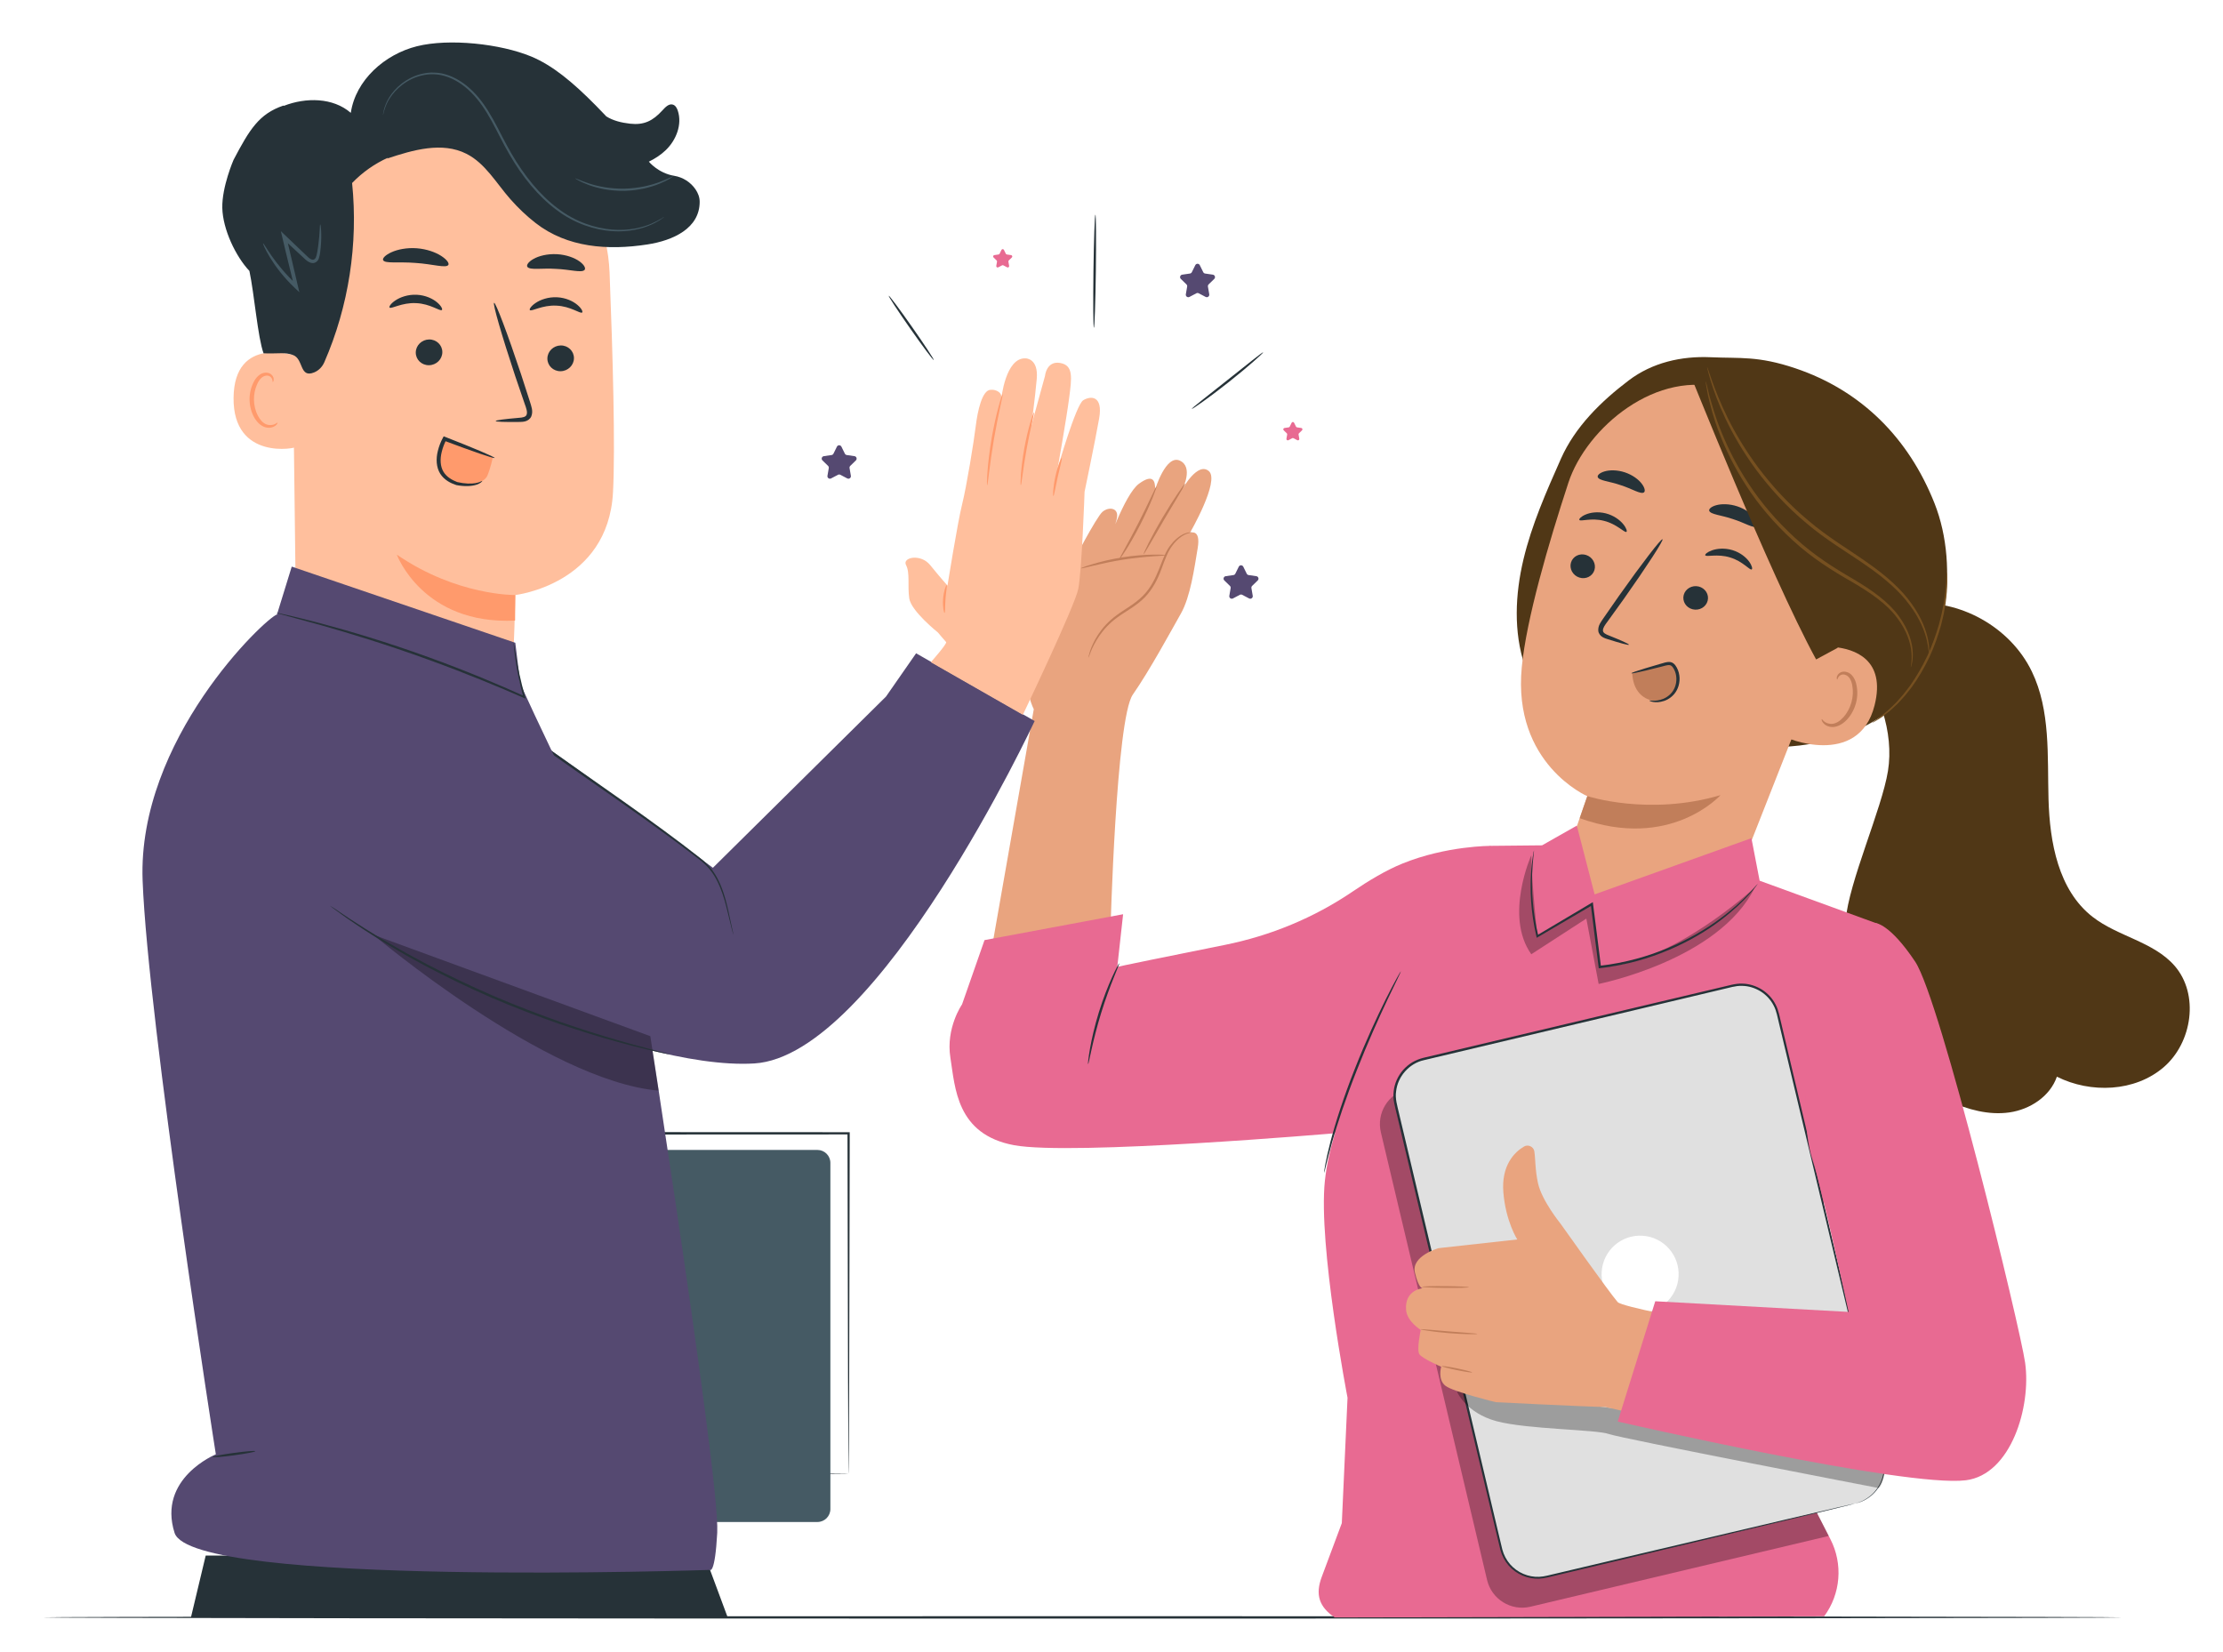 <?xml version="1.0" encoding="UTF-8" standalone="no"?>
<!-- Generator: Adobe Illustrator 27.5.0, SVG Export Plug-In . SVG Version: 6.00 Build 0)  -->

<svg
   version="1.1"
   x="0px"
   y="0px"
   viewBox="0 0 481.322 357.685"
   xml:space="preserve"
   id="svg642"
   sodipodi:docname="buchhaltung-steuerservice-vielwerth-junginger.svg"
   width="481.322"
   height="357.685"
   inkscape:version="1.3 (0e150ed6c4, 2023-07-21)"
   xmlns:inkscape="http://www.inkscape.org/namespaces/inkscape"
   xmlns:sodipodi="http://sodipodi.sourceforge.net/DTD/sodipodi-0.dtd"
   xmlns="http://www.w3.org/2000/svg"
   xmlns:svg="http://www.w3.org/2000/svg"><defs
   id="defs642">&#10;	&#10;	&#10;	&#10;	&#10;&#10;	&#10;&#10;		&#10;		&#10;		&#10;		&#10;	&#10;			&#10;			&#10;			&#10;			&#10;			&#10;			&#10;			&#10;			&#10;			&#10;			&#10;			&#10;		&#10;			&#10;			&#10;		&#10;				&#10;			&#10;					&#10;					&#10;					&#10;					&#10;					&#10;					&#10;					&#10;					&#10;					&#10;					&#10;					&#10;					&#10;					&#10;					&#10;					&#10;					&#10;				&#10;			&#10;			&#10;			&#10;			&#10;			&#10;		&#10;				&#10;			&#10;					&#10;					&#10;					&#10;					&#10;				&#10;						&#10;						&#10;					&#10;	&#10;&#10;		&#10;		&#10;		&#10;		&#10;	&#10;			&#10;			&#10;			&#10;		&#10;			&#10;			&#10;			&#10;			&#10;			&#10;			&#10;		&#10;	&#10;	&#10;	&#10;	&#10;	&#10;&#10;	&#10;&#10;		&#10;		&#10;		&#10;		&#10;		&#10;		&#10;		&#10;		&#10;		&#10;		&#10;		&#10;	<filter
   style="color-interpolation-filters:sRGB"
   inkscape:label="Drop Shadow"
   id="filter658"
   x="-0.027"
   y="-0.021"
   width="1.062"
   height="1.047"><feFlood
     result="flood"
     in="SourceGraphic"
     flood-opacity="0.498"
     flood-color="rgb(0,0,0)"
     id="feFlood657" /><feGaussianBlur
     result="blur"
     in="SourceGraphic"
     stdDeviation="3"
     id="feGaussianBlur657" /><feOffset
     result="offset"
     in="blur"
     dx="2"
     dy="2"
     id="feOffset657" /><feComposite
     result="comp1"
     operator="in"
     in="flood"
     in2="offset"
     id="feComposite657" /><feComposite
     result="comp2"
     operator="over"
     in="SourceGraphic"
     in2="comp1"
     id="feComposite658" /></filter><filter
   style="color-interpolation-filters:sRGB"
   inkscape:label="Drop Shadow"
   id="filter660"
   x="-0.013"
   y="-0.023"
   width="1.03"
   height="1.053"><feFlood
     result="flood"
     in="SourceGraphic"
     flood-opacity="0.498"
     flood-color="rgb(0,0,0)"
     id="feFlood658" /><feGaussianBlur
     result="blur"
     in="SourceGraphic"
     stdDeviation="3"
     id="feGaussianBlur658" /><feOffset
     result="offset"
     in="blur"
     dx="2"
     dy="2"
     id="feOffset658" /><feComposite
     result="comp1"
     operator="in"
     in="flood"
     in2="offset"
     id="feComposite659" /><feComposite
     result="comp2"
     operator="over"
     in="SourceGraphic"
     in2="comp1"
     id="feComposite660" /></filter><filter
   style="color-interpolation-filters:sRGB"
   inkscape:label="Drop Shadow"
   id="filter662"
   x="-0.035"
   y="-0.035"
   width="1.079"
   height="1.079"><feFlood
     result="flood"
     in="SourceGraphic"
     flood-opacity="0.498"
     flood-color="rgb(0,0,0)"
     id="feFlood660" /><feGaussianBlur
     result="blur"
     in="SourceGraphic"
     stdDeviation="3"
     id="feGaussianBlur660" /><feOffset
     result="offset"
     in="blur"
     dx="2"
     dy="2"
     id="feOffset660" /><feComposite
     result="comp1"
     operator="in"
     in="flood"
     in2="offset"
     id="feComposite661" /><feComposite
     result="comp2"
     operator="over"
     in="SourceGraphic"
     in2="comp1"
     id="feComposite662" /></filter><filter
   style="color-interpolation-filters:sRGB"
   inkscape:label="Drop Shadow"
   id="filter664"
   x="-0.015"
   y="-0.021"
   width="1.035"
   height="1.048"><feFlood
     result="flood"
     in="SourceGraphic"
     flood-opacity="0.498"
     flood-color="rgb(0,0,0)"
     id="feFlood662" /><feGaussianBlur
     result="blur"
     in="SourceGraphic"
     stdDeviation="3"
     id="feGaussianBlur662" /><feOffset
     result="offset"
     in="blur"
     dx="2"
     dy="2"
     id="feOffset662" /><feComposite
     result="comp1"
     operator="in"
     in="flood"
     in2="offset"
     id="feComposite663" /><feComposite
     result="comp2"
     operator="over"
     in="SourceGraphic"
     in2="comp1"
     id="feComposite664" /></filter></defs><sodipodi:namedview
   id="namedview642"
   pagecolor="#ffffff"
   bordercolor="#000000"
   borderopacity="0.25"
   inkscape:showpageshadow="2"
   inkscape:pageopacity="0.0"
   inkscape:pagecheckerboard="0"
   inkscape:deskcolor="#d1d1d1"
   inkscape:zoom="2.8284272"
   inkscape:cx="126.39533"
   inkscape:cy="313.07152"
   inkscape:window-width="1920"
   inkscape:window-height="991"
   inkscape:window-x="-9"
   inkscape:window-y="-9"
   inkscape:window-maximized="1"
   inkscape:current-layer="svg642" />&#10;&#10;<g
   id="Background_Simple"
   style="display:none"
   transform="translate(-78.604,-149.16)">&#10;	<path
   style="display:inline;fill:#f5f5f5"
   d="m 71.688,140.075 1.604,-3.703 c 13.519,-31.217 42.739,-52.934 76.357,-55.412 4.321,-0.319 8.667,-0.326 12.999,-0.004 31.194,2.317 60.713,21.603 75.68,49.446 8.802,16.375 13.332,36 27.415,48.021 18.327,15.645 45.354,12.497 68.946,8.498 23.592,-3.999 50.647,-7.08 68.906,8.646 11.436,9.849 16.773,25.358 18.041,40.481 3.357,40.038 -19.449,79.388 -52.241,101.9 -32.792,22.512 -74.045,29.8 -113.664,27.334 C 200.23,361.827 144.76,338.998 107.538,297.071 70.316,255.143 53.848,193.31 71.688,140.075 Z"
   id="path340" />&#10;</g>&#10;&#10;&#10;&#10;&#10;&#10;<g
   id="g642"
   transform="translate(7.2,7.2)"
   style="filter:url(#filter664)"><g
     id="Table"
     transform="translate(-16.757,-127.337)">&#10;	<g
   id="g341">&#10;		<path
   style="fill:#263238"
   d="m 16.757,468.362 c 0,-0.144 100.811,-0.26 225.14,-0.26 124.372,0 225.161,0.117 225.161,0.26 0,0.144 -100.79,0.26 -225.161,0.26 -124.329,0 -225.14,-0.117 -225.14,-0.26 z"
   id="path341" />&#10;	</g>&#10;</g><g
     id="Lines"
     transform="translate(-16.757,-127.337)">&#10;	<g
   id="g342">&#10;		<path
   style="fill:#263238"
   d="m 244.407,189.137 c -0.144,-0.002 -0.188,-5.498 -0.098,-12.274 0.09,-6.779 0.279,-12.271 0.423,-12.269 0.144,0.002 0.188,5.497 0.098,12.276 -0.09,6.775 -0.279,12.269 -0.423,12.267 z"
   id="path342" />&#10;	</g>&#10;	<g
   id="g343">&#10;		<path
   style="fill:#263238"
   d="m 209.738,196.106 c -0.118,0.083 -2.399,-2.971 -5.094,-6.82 -2.696,-3.85 -4.785,-7.037 -4.668,-7.119 0.118,-0.083 2.398,2.971 5.094,6.821 2.696,3.848 4.786,7.036 4.668,7.118 z"
   id="path343" />&#10;	</g>&#10;	<g
   id="g344">&#10;		<path
   style="fill:#263238"
   d="m 281.067,194.416 c 0.046,0.054 -0.753,0.822 -2.098,2.002 -1.344,1.181 -3.238,2.769 -5.377,4.465 -2.14,1.696 -4.119,3.177 -5.575,4.216 -1.456,1.04 -2.386,1.642 -2.428,1.585 -0.044,-0.059 0.808,-0.766 2.206,-1.879 1.533,-1.213 3.404,-2.693 5.474,-4.331 2.066,-1.641 3.934,-3.124 5.465,-4.34 1.403,-1.105 2.286,-1.774 2.333,-1.718 z"
   id="path344" />&#10;	</g>&#10;</g><path
     style="fill:#e86a92;fill-opacity:1"
     d="m 208.17,44.91 0.411,0.833 c 0.043,0.088 0.127,0.148 0.224,0.162 l 0.92,0.134 c 0.243,0.035 0.341,0.335 0.165,0.507 l -0.665,0.649 c -0.07,0.068 -0.102,0.167 -0.085,0.263 l 0.157,0.916 c 0.042,0.243 -0.213,0.428 -0.431,0.313 l -0.823,-0.432 c -0.087,-0.046 -0.19,-0.046 -0.276,0 l -0.823,0.432 c -0.218,0.115 -0.472,-0.07 -0.431,-0.313 l 0.157,-0.916 c 0.016,-0.096 -0.015,-0.195 -0.085,-0.263 l -0.665,-0.649 c -0.176,-0.172 -0.079,-0.471 0.164,-0.507 l 0.92,-0.134 c 0.097,-0.014 0.18,-0.075 0.224,-0.162 l 0.411,-0.833 c 0.108,-0.221 0.423,-0.221 0.531,0 z"
     id="path345" /><path
     style="fill:#e86a92;fill-opacity:1"
     d="m 270.996,82.344 0.411,0.833 c 0.043,0.088 0.127,0.148 0.223,0.162 l 0.92,0.134 c 0.244,0.035 0.341,0.335 0.165,0.507 l -0.665,0.649 c -0.07,0.068 -0.102,0.167 -0.085,0.263 l 0.157,0.916 c 0.042,0.243 -0.213,0.427 -0.431,0.313 l -0.823,-0.433 c -0.087,-0.045 -0.19,-0.045 -0.276,0 l -0.823,0.433 c -0.218,0.114 -0.473,-0.07 -0.431,-0.313 l 0.157,-0.916 c 0.017,-0.096 -0.015,-0.195 -0.085,-0.263 l -0.665,-0.649 c -0.176,-0.172 -0.079,-0.471 0.165,-0.507 l 0.92,-0.134 c 0.097,-0.014 0.18,-0.075 0.224,-0.162 l 0.411,-0.833 c 0.108,-0.221 0.422,-0.221 0.531,0 z"
     id="path346" /><path
     style="fill:#554971;fill-opacity:1"
     d="m 250.576,48.217 0.749,1.518 c 0.079,0.16 0.231,0.27 0.407,0.296 l 1.675,0.243 c 0.444,0.064 0.621,0.609 0.3,0.922 l -1.212,1.181 c -0.128,0.124 -0.186,0.303 -0.155,0.479 l 0.286,1.668 c 0.076,0.442 -0.388,0.779 -0.785,0.57 l -1.498,-0.788 c -0.158,-0.083 -0.346,-0.083 -0.503,0 l -1.498,0.788 c -0.397,0.209 -0.86,-0.128 -0.785,-0.57 l 0.286,-1.668 c 0.03,-0.175 -0.028,-0.354 -0.155,-0.479 l -1.212,-1.181 c -0.321,-0.313 -0.144,-0.858 0.3,-0.922 l 1.675,-0.243 c 0.176,-0.026 0.328,-0.136 0.407,-0.296 l 0.749,-1.518 c 0.197,-0.402 0.77,-0.402 0.969,0 z"
     id="path347" /><path
     style="fill:#554971;fill-opacity:1"
     d="m 172.982,87.518 0.749,1.518 c 0.079,0.16 0.231,0.27 0.407,0.296 l 1.675,0.243 c 0.443,0.064 0.621,0.609 0.3,0.922 l -1.212,1.181 c -0.128,0.124 -0.186,0.303 -0.156,0.479 l 0.286,1.668 c 0.076,0.442 -0.388,0.779 -0.785,0.57 l -1.498,-0.788 c -0.157,-0.083 -0.346,-0.083 -0.503,0 l -1.498,0.788 c -0.397,0.209 -0.86,-0.128 -0.785,-0.57 l 0.286,-1.668 c 0.03,-0.175 -0.028,-0.354 -0.156,-0.479 l -1.212,-1.181 c -0.321,-0.313 -0.144,-0.858 0.3,-0.922 l 1.675,-0.243 c 0.176,-0.026 0.328,-0.136 0.407,-0.296 l 0.749,-1.518 c 0.199,-0.402 0.772,-0.402 0.971,0 z"
     id="path348" /><path
     style="fill:#554971;fill-opacity:1"
     d="m 259.993,113.508 0.749,1.518 c 0.079,0.16 0.231,0.27 0.407,0.296 l 1.675,0.243 c 0.443,0.064 0.621,0.61 0.3,0.922 l -1.212,1.181 c -0.128,0.124 -0.186,0.303 -0.156,0.479 l 0.286,1.668 c 0.076,0.442 -0.388,0.779 -0.785,0.57 l -1.498,-0.788 c -0.158,-0.083 -0.346,-0.083 -0.503,0 l -1.498,0.788 c -0.397,0.209 -0.86,-0.128 -0.785,-0.57 l 0.286,-1.668 c 0.03,-0.175 -0.028,-0.354 -0.156,-0.479 l -1.212,-1.181 c -0.321,-0.313 -0.144,-0.858 0.3,-0.922 l 1.675,-0.243 c 0.176,-0.026 0.328,-0.136 0.407,-0.296 l 0.749,-1.518 c 0.199,-0.402 0.772,-0.402 0.971,0 z"
     id="path349" /><path
     style="fill:#503716;fill-opacity:1"
     d="m 461.626,199.913 c -4.57,-5.23 -12.311,-6.327 -17.779,-10.609 -7.375,-5.775 -9.245,-16.096 -9.505,-25.46 -0.26,-9.364 0.462,-19.19 -3.607,-27.628 -4.652,-9.649 -15.688,-15.804 -26.342,-14.692 l -12.326,12.005 c 5.61,6.247 8.846,15.91 7.517,24.201 -1.329,8.291 -8.503,24.082 -9.179,32.451 -1.472,18.22 5.69,31.468 22.336,39.021 4.111,1.865 8.658,3.115 13.127,2.478 4.469,-0.637 8.813,-3.47 10.286,-7.737 7.331,3.667 16.894,3.296 23.113,-2.044 6.219,-5.34 7.752,-15.813 2.359,-21.986 z"
     id="path380" /><path
     style="fill:#e9a47f;fill-opacity:1"
     d="m 222.873,112.993 c 0,0 5.329,-10.3 6.662,-11.39 1.332,-1.09 3.27,-0.848 3.149,0.969 -0.121,1.817 -2.423,7.025 -2.423,7.025 0,0 3.997,-11.749 7.146,-14.05 3.149,-2.301 3.513,-0.484 3.513,1.211 0,0 2.301,-7.598 5.329,-6.222 3.028,1.377 0.606,6.101 0.606,6.101 0,0 3.27,-5.933 5.693,-3.814 2.422,2.118 -4.118,13.383 -4.118,13.383 0,0 2.422,-1.09 1.696,3.27 -0.727,4.36 -1.575,10.538 -3.634,14.171 -2.059,3.633 -6.783,12.354 -10.417,17.563 -3.634,5.208 -4.845,51.356 -4.845,51.356 0,0 -15.746,9.326 -23.377,8.115 l -3.028,-0.484 9.811,-55.837 c 0,0 -2.123,-3.876 -1.667,-10.659 0.456,-6.783 9.904,-20.708 9.904,-20.708 z"
     id="path381" /><g
     id="g382"
     style="fill:#c17e5a;fill-opacity:1"
     transform="translate(-16.757,-127.337)">&#10;				<path
   style="fill:#c17e5a;fill-opacity:1"
   d="m 259.962,238.358 c 0,0.078 -1.046,0.127 -2.727,0.243 -1.682,0.116 -3.999,0.326 -6.535,0.727 -2.536,0.404 -4.808,0.916 -6.449,1.307 -1.64,0.392 -2.656,0.645 -2.678,0.572 -0.02,-0.064 0.959,-0.443 2.583,-0.928 1.624,-0.484 3.902,-1.057 6.462,-1.465 2.56,-0.405 4.906,-0.558 6.601,-0.581 1.697,-0.023 2.744,0.059 2.743,0.125 z"
   id="path382" />&#10;			</g><g
     id="g383"
     style="fill:#c17e5a;fill-opacity:1"
     transform="translate(-16.757,-127.337)">&#10;				<path
   style="fill:#c17e5a;fill-opacity:1"
   d="m 257.962,223.473 c 0.064,0.026 -0.243,0.974 -0.845,2.465 -0.601,1.492 -1.509,3.521 -2.623,5.708 -1.116,2.187 -2.226,4.114 -3.08,5.476 -0.853,1.363 -1.44,2.168 -1.498,2.132 -0.064,-0.04 0.412,-0.912 1.18,-2.318 0.77,-1.405 1.823,-3.35 2.934,-5.527 1.109,-2.176 2.065,-4.171 2.75,-5.619 0.686,-1.448 1.113,-2.345 1.182,-2.317 z"
   id="path383" />&#10;			</g><g
     id="g384"
     style="fill:#c17e5a;fill-opacity:1"
     transform="translate(-16.757,-127.337)">&#10;				<path
   style="fill:#c17e5a;fill-opacity:1"
   d="m 264.178,222.829 c 0.061,0.04 -0.435,0.904 -1.258,2.284 -0.916,1.537 -2.007,3.367 -3.213,5.39 -1.183,2.037 -2.254,3.879 -3.152,5.426 -0.806,1.39 -1.32,2.243 -1.385,2.209 -0.062,-0.032 0.337,-0.946 1.062,-2.384 0.724,-1.438 1.781,-3.396 3.027,-5.515 1.247,-2.117 2.446,-3.992 3.351,-5.323 0.904,-1.333 1.51,-2.126 1.568,-2.087 z"
   id="path384" />&#10;			</g><g
     id="g385"
     style="fill:#c17e5a;fill-opacity:1"
     transform="translate(-16.757,-127.337)">&#10;				<path
   style="fill:#c17e5a;fill-opacity:1"
   d="m 243.218,260.559 c -0.017,-0.005 0.001,-0.132 0.053,-0.371 0.048,-0.24 0.145,-0.588 0.288,-1.031 0.292,-0.881 0.806,-2.142 1.719,-3.544 0.908,-1.397 2.23,-2.938 4.024,-4.243 1.764,-1.321 3.937,-2.421 5.68,-4.18 3.588,-3.571 3.905,-8.586 6.165,-11.197 1.048,-1.321 2.232,-2.1 3.129,-2.396 0.446,-0.161 0.817,-0.19 1.062,-0.208 0.248,0.005 0.376,0.017 0.376,0.035 0.005,0.055 -0.525,0.012 -1.365,0.363 -0.835,0.339 -1.936,1.13 -2.91,2.432 -1.006,1.285 -1.679,3.127 -2.424,5.183 -0.751,2.055 -1.85,4.304 -3.66,6.153 -1.832,1.84 -4.031,2.927 -5.769,4.202 -1.761,1.25 -3.072,2.719 -4.001,4.061 -1.853,2.715 -2.257,4.787 -2.367,4.741 z"
   id="path385" />&#10;			</g><g
     id="g389"
     style="fill:#503716;fill-opacity:1"
     transform="translate(-16.757,-127.337)">&#10;						<g
   id="g388"
   style="fill:#503716;fill-opacity:1">&#10;							<g
   id="g387"
   style="fill:#503716;fill-opacity:1">&#10;								<path
   style="fill:#503716;fill-opacity:1"
   d="m 426.414,227.113 c -5.575,-14.069 -15.791,-24.399 -30.132,-29.23 -8.091,-2.725 -11.995,-2.107 -18.356,-2.393 -6.361,-0.286 -12.647,1.173 -17.721,5.02 -6.027,4.569 -11.615,10.055 -14.682,16.968 -3.15,7.102 -6.317,14.252 -8.113,21.81 -1.796,7.558 -2.16,15.631 0.278,23.007 l 17.742,9.246 c 10.26,3.658 20.668,7.348 31.526,8.201 10.859,0.853 22.41,-1.456 30.643,-8.588 11.438,-9.909 14.39,-29.972 8.815,-44.041 z"
   id="path386" />&#10;							</g>&#10;						</g>&#10;					</g><g
     id="g392"
     style="fill:#e9a47f;fill-opacity:1"
     transform="translate(-16.757,-127.337)">&#10;						<g
   id="g391"
   style="fill:#e9a47f;fill-opacity:1">&#10;							<g
   id="g390"
   style="fill:#e9a47f;fill-opacity:1">&#10;								<path
   style="fill:#e9a47f;fill-opacity:1"
   d="m 409.741,221.666 -21.868,-17.929 -6.783,-1.323 c -14.734,-4.636 -30.056,8.362 -33.949,20.251 -4.326,13.209 -9.086,29.507 -10.092,39.938 -2.021,20.976 14.21,27.946 14.21,27.946 0,0 -1.142,3.096 -3.368,9.647 l -2.448,1.864 c 1.335,11.502 18.233,16.641 36.28,9.711 l 0.756,-0.631 31.739,-80.643 c 1.027,-3.66 -0.919,-7.496 -4.477,-8.831 z"
   id="path389" />&#10;							</g>&#10;						</g>&#10;					</g><g
     id="g395"
     transform="translate(-16.757,-127.337)">&#10;						<g
   id="g394">&#10;							<g
   id="g393">&#10;								<path
   style="fill:#263238"
   d="m 347.705,239.948 c -0.402,1.353 0.412,2.807 1.816,3.253 1.401,0.445 2.865,-0.287 3.267,-1.639 0.402,-1.352 -0.412,-2.808 -1.813,-3.253 -1.404,-0.447 -2.869,0.287 -3.27,1.639 z"
   id="path392" />&#10;							</g>&#10;						</g>&#10;					</g><g
     id="g398"
     transform="translate(-16.757,-127.337)">&#10;						<g
   id="g397">&#10;							<g
   id="g396">&#10;								<path
   style="fill:#263238"
   d="m 349.518,230.715 c 0.233,0.42 2.566,-0.521 5.345,0.206 2.786,0.687 4.456,2.647 4.846,2.384 0.187,-0.112 0.018,-0.805 -0.702,-1.682 -0.708,-0.871 -2.037,-1.883 -3.771,-2.325 -1.734,-0.439 -3.357,-0.179 -4.363,0.257 -1.026,0.434 -1.473,0.969 -1.355,1.16 z"
   id="path395" />&#10;							</g>&#10;						</g>&#10;					</g><g
     id="g401"
     transform="translate(-16.757,-127.337)">&#10;						<g
   id="g400">&#10;							<g
   id="g399">&#10;								<path
   style="fill:#263238"
   d="m 360.252,257.741 c 0.054,-0.154 -1.597,-0.901 -4.305,-1.985 -0.691,-0.257 -1.326,-0.573 -1.321,-1.088 -0.034,-0.557 0.461,-1.244 1.019,-1.981 1.113,-1.545 2.279,-3.165 3.501,-4.863 4.909,-6.941 8.661,-12.724 8.38,-12.919 -0.282,-0.196 -4.491,5.272 -9.4,12.214 -1.193,1.717 -2.334,3.352 -3.421,4.917 -0.478,0.737 -1.177,1.533 -1.09,2.691 0.054,0.58 0.475,1.1 0.899,1.341 0.419,0.257 0.816,0.367 1.162,0.48 2.779,0.882 4.524,1.348 4.576,1.193 z"
   id="path398" />&#10;							</g>&#10;						</g>&#10;					</g><g
     id="g404"
     style="fill:#c17e5a;fill-opacity:1"
     transform="translate(-16.757,-127.337)">&#10;						<g
   id="g403"
   style="fill:#c17e5a;fill-opacity:1">&#10;							<g
   id="g402"
   style="fill:#c17e5a;fill-opacity:1">&#10;								<path
   style="fill:#c17e5a;fill-opacity:1"
   d="m 351.234,290.517 c 0,0 13.327,4.386 28.847,-0.205 0,0 -10.807,12.102 -30.483,4.991 z"
   id="path401" />&#10;							</g>&#10;						</g>&#10;					</g><g
     id="g407"
     transform="translate(-16.757,-127.337)">&#10;						<g
   id="g406">&#10;							<g
   id="g405">&#10;								<path
   style="fill:#263238"
   d="m 353.498,221.442 c 0.291,0.8 2.538,0.898 4.972,1.749 2.461,0.773 4.325,2.041 5.03,1.571 0.321,-0.236 0.221,-0.968 -0.464,-1.874 -0.673,-0.9 -1.979,-1.91 -3.661,-2.47 -1.683,-0.556 -3.327,-0.527 -4.398,-0.205 -1.087,0.318 -1.597,0.847 -1.479,1.229 z"
   id="path404" />&#10;							</g>&#10;						</g>&#10;					</g><g
     id="g410"
     transform="translate(-16.757,-127.337)">&#10;						<g
   id="g409">&#10;							<g
   id="g408">&#10;								<path
   style="fill:#263238"
   d="m 377.294,248.233 c -0.357,1.365 -1.806,2.188 -3.238,1.841 -1.429,-0.345 -2.302,-1.729 -1.946,-3.094 0.357,-1.365 1.807,-2.189 3.236,-1.844 1.432,0.347 2.305,1.733 1.948,3.097 z"
   id="path407" />&#10;							</g>&#10;						</g>&#10;					</g><g
     id="g413"
     transform="translate(-16.757,-127.337)">&#10;						<g
   id="g412">&#10;							<g
   id="g411">&#10;								<path
   style="fill:#263238"
   d="m 386.836,241.439 c -0.417,0.238 -1.925,-1.775 -4.678,-2.592 -2.739,-0.855 -5.182,-0.044 -5.38,-0.471 -0.102,-0.193 0.402,-0.698 1.472,-1.075 1.056,-0.378 2.719,-0.556 4.43,-0.036 1.711,0.523 2.964,1.586 3.599,2.479 0.652,0.903 0.758,1.591 0.557,1.695 z"
   id="path410" />&#10;							</g>&#10;						</g>&#10;					</g><g
     id="g416"
     transform="translate(-16.757,-127.337)">&#10;						<g
   id="g415">&#10;							<g
   id="g414">&#10;								<path
   style="fill:#263238"
   d="m 387.982,232.16 c -0.729,0.462 -2.658,-0.821 -5.201,-1.617 -2.518,-0.874 -4.84,-0.992 -5.142,-1.795 -0.123,-0.383 0.405,-0.907 1.527,-1.216 1.107,-0.31 2.808,-0.326 4.548,0.247 1.739,0.575 3.09,1.596 3.785,2.502 0.71,0.913 0.814,1.645 0.483,1.879 z"
   id="path413" />&#10;							</g>&#10;						</g>&#10;					</g><g
     id="g419"
     style="fill:#e9a47f;fill-opacity:1"
     transform="translate(-16.757,-127.337)">&#10;						<g
   id="g418"
   style="fill:#e9a47f;fill-opacity:1">&#10;							<g
   id="g417"
   style="fill:#e9a47f;fill-opacity:1">&#10;								<path
   style="fill:#e9a47f;fill-opacity:1"
   d="m 400.218,262.688 c 0.392,-1.499 3.043,-4.588 4.585,-4.435 4.116,0.409 11.166,2.575 8.629,12.64 -3.469,13.76 -19.692,7.002 -19.617,6.601 0.058,-0.313 5.048,-9.629 6.403,-14.806 z"
   id="path416" />&#10;							</g>&#10;						</g>&#10;					</g><g
     id="g422"
     style="fill:#c17e5a;fill-opacity:1"
     transform="translate(-16.757,-127.337)">&#10;						<g
   id="g421"
   style="fill:#c17e5a;fill-opacity:1">&#10;							<g
   id="g420"
   style="fill:#c17e5a;fill-opacity:1">&#10;								<path
   style="fill:#c17e5a;fill-opacity:1"
   d="m 402.002,273.862 c 0.071,-0.029 0.197,0.228 0.555,0.516 0.35,0.28 0.998,0.577 1.783,0.489 1.588,-0.167 3.394,-2.166 4.085,-4.63 0.351,-1.244 0.39,-2.502 0.195,-3.602 -0.167,-1.112 -0.641,-1.98 -1.34,-2.294 -0.685,-0.352 -1.314,-0.045 -1.58,0.299 -0.282,0.339 -0.263,0.636 -0.342,0.641 -0.047,0.026 -0.238,-0.304 0.016,-0.844 0.126,-0.26 0.369,-0.544 0.76,-0.726 0.397,-0.185 0.917,-0.2 1.414,-0.016 1.043,0.341 1.751,1.558 1.966,2.765 0.271,1.226 0.258,2.648 -0.136,4.045 -0.787,2.751 -2.86,4.987 -4.995,5.06 -1.031,0.008 -1.765,-0.487 -2.1,-0.917 -0.341,-0.447 -0.336,-0.773 -0.281,-0.786 z"
   id="path419" />&#10;							</g>&#10;						</g>&#10;					</g><g
     id="g425"
     style="fill:#503716;fill-opacity:1"
     transform="translate(-16.757,-127.337)">&#10;						<g
   id="g424"
   style="fill:#503716;fill-opacity:1">&#10;							<g
   id="g423"
   style="fill:#503716;fill-opacity:1">&#10;								<path
   style="fill:#503716;fill-opacity:1"
   d="m 405.341,258.467 -4.562,2.464 c -10.292,-18.89 -27.925,-63.594 -26.984,-60.965 0,0 11.473,-0.94 21.885,4.442 10.412,5.382 29.54,17.546 25.083,30.43 -4.456,12.883 -15.422,23.629 -15.422,23.629 z"
   id="path422" />&#10;							</g>&#10;						</g>&#10;					</g><g
     id="g428"
     style="fill:#765020;fill-opacity:1"
     transform="translate(-16.757,-127.337)">&#10;						<g
   id="g427"
   style="fill:#765020;fill-opacity:1">&#10;							<g
   id="g426"
   style="fill:#765020;fill-opacity:1">&#10;								<path
   style="fill:#765020;fill-opacity:1"
   d="m 425.249,259.939 c 0.024,0 0.037,-0.281 0.038,-0.82 -0.004,-0.538 -0.063,-1.335 -0.248,-2.346 -0.375,-2.013 -1.397,-4.9 -3.585,-7.904 -2.127,-3.047 -5.469,-6.044 -9.472,-8.837 -3.981,-2.835 -8.628,-5.532 -12.874,-9.169 -4.303,-3.57 -7.886,-7.548 -10.796,-11.396 -2.889,-3.872 -5.094,-7.636 -6.709,-10.903 -1.614,-3.27 -2.665,-6.032 -3.356,-7.95 -0.309,-0.907 -0.559,-1.643 -0.757,-2.223 -0.177,-0.508 -0.282,-0.772 -0.305,-0.766 -0.024,0.006 0.034,0.283 0.167,0.804 0.14,0.519 0.325,1.292 0.631,2.268 0.612,1.951 1.597,4.756 3.165,8.078 1.568,3.319 3.747,7.142 6.635,11.073 2.909,3.906 6.516,7.94 10.866,11.55 4.302,3.683 8.989,6.378 12.955,9.162 3.997,2.747 7.301,5.646 9.441,8.599 2.198,2.91 3.268,5.705 3.72,7.668 0.443,1.977 0.407,3.115 0.484,3.112 z"
   id="path425" />&#10;							</g>&#10;						</g>&#10;					</g><g
     id="g431"
     style="fill:#765020;fill-opacity:1"
     transform="translate(-16.757,-127.337)">&#10;						<g
   id="g430"
   style="fill:#765020;fill-opacity:1">&#10;							<g
   id="g429"
   style="fill:#765020;fill-opacity:1">&#10;								<path
   style="fill:#765020;fill-opacity:1"
   d="m 421.295,262.607 c 0,0 0.488,-1.061 0.416,-3.116 -0.046,-2.031 -0.852,-5.026 -3.047,-7.97 -2.148,-3.002 -5.756,-5.584 -9.855,-8.002 -4.127,-2.394 -8.546,-5.181 -12.579,-8.899 -4.032,-3.697 -7.43,-7.703 -10.023,-11.676 -2.619,-3.958 -4.522,-7.807 -5.875,-11.131 -1.385,-3.318 -2.123,-6.142 -2.681,-8.074 -0.22,-0.916 -0.399,-1.662 -0.542,-2.254 -0.132,-0.514 -0.213,-0.783 -0.237,-0.778 -0.025,0.004 0.008,0.282 0.094,0.806 0.108,0.603 0.244,1.361 0.41,2.292 0.476,1.962 1.143,4.826 2.478,8.197 1.303,3.376 3.178,7.289 5.794,11.31 2.589,4.036 6.013,8.104 10.093,11.846 4.073,3.757 8.597,6.585 12.726,8.936 4.105,2.379 7.652,4.862 9.787,7.736 2.188,2.827 3.044,5.703 3.175,7.677 0.158,1.996 -0.23,3.087 -0.134,3.1 z"
   id="path428" />&#10;							</g>&#10;						</g>&#10;					</g><g
     id="g434"
     style="fill:#c17e5a;fill-opacity:1"
     transform="translate(-16.757,-127.337)">&#10;							<g
   id="g433"
   style="fill:#c17e5a;fill-opacity:1">&#10;								<g
   id="g432"
   style="fill:#c17e5a;fill-opacity:1">&#10;									<path
   style="fill:#c17e5a;fill-opacity:1"
   d="m 368.239,261.816 c 0.431,-0.107 0.893,-0.212 1.307,-0.056 0.383,0.144 0.654,0.487 0.861,0.84 0.973,1.666 0.821,3.92 -0.367,5.441 -1.188,1.521 -3.338,2.213 -5.19,1.672 -1.853,-0.541 -3.748,-2.238 -3.889,-5.916 2.27,-0.563 5.008,-1.418 7.278,-1.981 z"
   id="path431" />&#10;								</g>&#10;							</g>&#10;						</g><g
     id="g437"
     transform="translate(-16.757,-127.337)">&#10;							<g
   id="g436">&#10;								<g
   id="g435">&#10;									<path
   style="fill:#263238"
   d="m 364.678,269.843 c 0.007,-0.137 1.257,0.331 3.022,-0.39 0.855,-0.355 1.792,-1.05 2.331,-2.136 0.547,-1.069 0.69,-2.511 0.191,-3.809 -0.259,-0.63 -0.633,-1.282 -1.128,-1.34 -0.517,-0.081 -1.236,0.197 -1.85,0.335 -1.189,0.296 -2.304,0.574 -3.337,0.831 -1.905,0.453 -3.095,0.686 -3.118,0.593 -0.023,-0.094 1.124,-0.497 2.999,-1.073 1.022,-0.302 2.125,-0.628 3.301,-0.976 0.635,-0.141 1.215,-0.468 2.12,-0.385 0.459,0.064 0.852,0.381 1.091,0.707 0.25,0.332 0.419,0.682 0.574,1.056 0.577,1.509 0.387,3.146 -0.272,4.358 -0.658,1.238 -1.765,1.974 -2.725,2.3 -1.999,0.66 -3.26,-0.036 -3.199,-0.071 z"
   id="path434" />&#10;								</g>&#10;							</g>&#10;						</g><g
     id="g441"
     style="fill:#765020;fill-opacity:1"
     transform="translate(-16.757,-127.337)">&#10;				<path
   style="fill:#765020;fill-opacity:1"
   d="m 429.067,241.927 c 0.036,-0.001 0.069,0.53 0.098,1.496 0.027,0.483 0.02,1.074 -0.023,1.759 -0.03,0.686 -0.06,1.468 -0.178,2.324 -0.05,0.432 -0.103,0.882 -0.157,1.348 -0.083,0.467 -0.168,0.95 -0.257,1.449 -0.152,1.007 -0.446,2.055 -0.706,3.169 -0.616,2.202 -1.431,4.589 -2.545,6.986 -1.134,2.388 -2.441,4.548 -3.771,6.413 -0.723,0.888 -1.344,1.786 -2.061,2.514 -0.343,0.374 -0.676,0.735 -0.997,1.085 -0.344,0.321 -0.675,0.63 -0.994,0.927 -0.618,0.608 -1.242,1.082 -1.79,1.498 -0.268,0.205 -0.521,0.399 -0.76,0.582 -0.243,0.153 -0.47,0.295 -0.682,0.429 -0.823,0.509 -1.284,0.773 -1.302,0.742 -0.068,-0.102 1.813,-1.146 4.282,-3.519 0.307,-0.301 0.626,-0.614 0.958,-0.939 0.31,-0.352 0.631,-0.715 0.962,-1.091 0.693,-0.729 1.293,-1.627 1.996,-2.509 1.291,-1.856 2.568,-3.994 3.689,-6.352 1.101,-2.368 1.919,-4.721 2.554,-6.892 0.269,-1.098 0.576,-2.131 0.745,-3.124 0.098,-0.492 0.192,-0.969 0.284,-1.429 0.065,-0.46 0.128,-0.904 0.188,-1.331 0.141,-0.846 0.196,-1.619 0.253,-2.297 0.071,-0.678 0.107,-1.264 0.111,-1.743 0.032,-0.961 0.068,-1.494 0.103,-1.495 z"
   id="path440" />&#10;			</g><path
     style="fill:#e86a92;fill-opacity:1"
     d="m 203.967,194.368 -4.865,13.916 c 0,0 -3.557,5.091 -2.523,11.551 1.034,6.46 1.276,16.615 13.786,18.941 12.51,2.326 69.469,-2.586 69.469,-2.586 0,0 33.997,-63.001 33.738,-62.226 0,0 -9.56,-0.047 -19.12,3.829 -3.515,1.425 -7.345,3.723 -10.782,6.06 -8.356,5.68 -17.793,9.571 -27.699,11.56 -11.187,2.246 -23.687,4.776 -23.256,4.776 l 1.261,-11.423 z"
     id="path442" /><path
     style="fill:#e86a92;fill-opacity:1"
     d="m 375.671,301.823 21.879,-110.925 -25.757,-9.393 -1.775,-9.211 -33.955,12.174 -3.85,-14.893 -7.529,4.274 -11.282,0.111 c 0,0 -32.843,45.411 -35.736,72.484 -1.489,13.93 4.9,47.024 4.9,47.024 l -1.238,27.148 -4.344,11.63 c -1.434,3.839 -0.586,6.496 2.805,8.796 l 105.975,-0.247 c 3.59,-4.861 4.113,-11.336 1.35,-16.71 z"
     id="path443" /><path
     style="opacity:0.3"
     d="m 322.357,175.985 c 0,0 -5.91,13.153 0,21.445 l 11.915,-7.72 2.662,14.154 c 0,0 26.106,-5.168 33.81,-20.884 v 0 c 0,0 -18.343,16.965 -33.555,17.209 v 0 l -1.713,-13.626 -11.802,6.972 c 0,0 -1.223,-11.403 -1.317,-17.55 z"
     id="path444" /><g
     style="opacity:0.3"
     id="g445"
     transform="translate(-16.757,-127.337)">&#10;				<path
   d="m 403.516,450.728 -64.584,15.321 c -4.194,0.995 -8.401,-1.598 -9.396,-5.793 l -22.993,-96.923 c -0.995,-4.194 1.598,-8.401 5.793,-9.396 l 67.565,-16.028 c 4.194,-0.995 8.401,1.599 9.396,5.793 l 8.087,95.098 c 1.399,2.639 6.132,11.928 6.132,11.928 z"
   id="path445" />&#10;			</g><g
     id="g449"
     transform="translate(-16.757,-127.337)">&#10;				<g
   id="g448">&#10;					<path
   style="fill:#e0e0e0"
   d="m 409.295,443.693 -66.92,15.875 c -4.372,1.037 -8.757,-1.666 -9.795,-6.039 L 309.74,357.25 c -1.037,-4.372 1.666,-8.758 6.039,-9.795 l 66.92,-15.875 c 4.372,-1.037 8.758,1.666 9.795,6.039 l 22.84,96.279 c 1.037,4.372 -1.667,8.757 -6.039,9.795 z"
   id="path446" />&#10;					<g
   id="g447">&#10;						<path
   style="fill:#263238"
   d="m 409.295,443.693 c 0,0 0.079,-0.032 0.238,-0.083 0.156,-0.058 0.402,-0.109 0.705,-0.237 0.612,-0.231 1.51,-0.662 2.481,-1.499 0.952,-0.839 1.959,-2.148 2.465,-3.952 0.241,-0.9 0.347,-1.914 0.229,-2.981 -0.129,-1.059 -0.467,-2.177 -0.735,-3.367 -2.28,-9.524 -5.573,-23.284 -9.642,-40.285 -2.028,-8.507 -4.249,-17.824 -6.634,-27.825 -1.191,-5.001 -2.422,-10.174 -3.691,-15.502 -0.634,-2.664 -1.277,-5.367 -1.929,-8.107 -0.36,-1.366 -0.539,-2.791 -1.207,-4.003 -0.628,-1.238 -1.618,-2.283 -2.799,-3.038 -1.193,-0.73 -2.583,-1.186 -4.004,-1.2 -1.416,-0.066 -2.821,0.429 -4.273,0.74 -2.88,0.684 -5.793,1.377 -8.737,2.077 -5.888,1.399 -11.9,2.827 -18.02,4.281 -12.241,2.906 -24.915,5.914 -37.895,8.995 -3.187,0.702 -5.677,3.567 -6.007,6.755 -0.249,1.595 0.276,3.156 0.634,4.76 0.378,1.592 0.754,3.179 1.129,4.76 1.499,6.323 2.975,12.554 4.427,18.677 2.899,12.245 5.696,24.056 8.361,35.309 2.661,11.252 5.189,21.945 7.555,31.953 0.298,1.249 0.593,2.487 0.886,3.714 0.309,1.191 0.892,2.295 1.68,3.211 1.583,1.833 3.989,2.843 6.315,2.732 1.157,-0.045 2.292,-0.412 3.437,-0.66 1.138,-0.268 2.263,-0.534 3.377,-0.797 2.227,-0.525 4.405,-1.039 6.533,-1.541 17.017,-4.001 30.789,-7.239 40.321,-9.48 4.755,-1.106 8.449,-1.966 10.968,-2.552 1.247,-0.284 2.2,-0.501 2.855,-0.651 0.644,-0.144 0.977,-0.204 0.977,-0.204 0,0 -0.325,0.095 -0.965,0.256 -0.653,0.161 -1.602,0.395 -2.844,0.701 -2.514,0.608 -6.201,1.5 -10.946,2.647 -9.523,2.279 -23.282,5.572 -40.283,9.641 -2.126,0.507 -4.304,1.027 -6.529,1.558 -1.113,0.266 -2.238,0.534 -3.375,0.805 -1.135,0.247 -2.273,0.623 -3.51,0.678 -2.445,0.121 -4.977,-0.933 -6.647,-2.86 -0.831,-0.962 -1.449,-2.125 -1.776,-3.379 -0.296,-1.229 -0.594,-2.47 -0.895,-3.721 -2.381,-10.004 -4.925,-20.693 -7.602,-31.941 -2.674,-11.25 -5.48,-23.059 -8.39,-35.302 -1.454,-6.122 -2.933,-12.352 -4.434,-18.675 -0.375,-1.581 -0.752,-3.167 -1.13,-4.759 -0.182,-0.803 -0.394,-1.578 -0.552,-2.408 -0.171,-0.829 -0.195,-1.69 -0.093,-2.533 0.178,-1.693 0.928,-3.315 2.055,-4.597 0.572,-0.635 1.233,-1.193 1.968,-1.638 0.743,-0.432 1.547,-0.753 2.381,-0.965 12.982,-3.078 25.656,-6.083 37.898,-8.985 6.121,-1.45 12.134,-2.874 18.023,-4.269 2.944,-0.697 5.858,-1.387 8.738,-2.069 0.72,-0.171 1.438,-0.34 2.154,-0.51 0.733,-0.156 1.49,-0.277 2.243,-0.239 1.509,0.018 2.984,0.501 4.248,1.278 1.252,0.801 2.3,1.913 2.965,3.226 0.353,0.644 0.577,1.352 0.755,2.051 0.163,0.69 0.326,1.377 0.488,2.063 0.648,2.741 1.288,5.445 1.918,8.11 1.26,5.33 2.483,10.505 3.665,15.508 2.362,10.006 4.563,19.328 6.572,27.84 4.001,17.017 7.239,30.79 9.481,40.323 0.26,1.195 0.589,2.3 0.716,3.395 0.112,1.091 -0.004,2.126 -0.258,3.041 -0.532,1.835 -1.57,3.153 -2.546,3.99 -0.994,0.835 -1.909,1.253 -2.531,1.47 -0.628,0.207 -0.962,0.269 -0.962,0.269 z"
   id="path447" />&#10;					</g>&#10;				</g>&#10;				&#10;					<ellipse
   transform="matrix(0.161,-0.987,0.987,0.161,-84.45,688.451)"
   style="fill:#ffffff"
   cx="362.537"
   cy="393.876"
   rx="8.339"
   ry="8.34"
   id="ellipse448" />&#10;			</g><path
     style="opacity:0.3"
     d="m 306.262,292.014 c -0.189,-0.068 1.895,4.761 8.604,6.537 6.71,1.776 21.51,1.776 24.273,2.763 2.763,0.987 58.412,11.7 58.412,11.7 0,0 1.333,-0.688 1.613,-6.257 0.28,-5.569 -92.902,-14.743 -92.902,-14.743 z"
     id="path449" /><g
     id="g453"
     style="fill:#e9a47f;fill-opacity:1"
     transform="translate(-16.757,-127.337)">&#10;						<g
   id="g452"
   style="fill:#e9a47f;fill-opacity:1">&#10;							<g
   id="g451"
   style="fill:#e9a47f;fill-opacity:1">&#10;								<g
   id="g450"
   style="fill:#e9a47f;fill-opacity:1">&#10;									<path
   style="fill:#e9a47f;fill-opacity:1"
   d="m 339.766,367.429 c -0.16,-1.001 -1.34,-1.543 -2.219,-1.033 -2.077,1.207 -4.967,4.09 -4.481,9.96 0.522,6.305 3.01,10.168 3.01,10.168 l -17.032,1.883 c 0,0 -5.988,1.678 -5.124,5.309 0.865,3.63 1.692,3.37 1.692,3.37 0,0 -3.958,0.309 -3.614,4.689 0.198,2.518 3.174,4.336 3.174,4.336 0,0 -0.937,4.338 -0.283,5.282 0.654,0.944 4.711,2.697 4.711,2.697 0,0 -0.811,2.8 0.936,4.131 1.747,1.331 10.886,3.539 10.886,3.539 0,0 19.572,0.992 23.732,1.04 l 19.724,4.526 V 404.08 c 0,0 -16.175,-2.977 -17.065,-3.998 -1.891,-2.171 -12.362,-16.965 -12.362,-16.965 0,0 -4.048,-4.968 -4.887,-8.775 -0.643,-2.917 -0.544,-5.327 -0.798,-6.913 z"
   id="path450" />&#10;								</g>&#10;							</g>&#10;						</g>&#10;					</g><g
     id="g457"
     style="fill:#c17e5a;fill-opacity:1"
     transform="translate(-16.757,-127.337)">&#10;						<g
   id="g456"
   style="fill:#c17e5a;fill-opacity:1">&#10;							<g
   id="g455"
   style="fill:#c17e5a;fill-opacity:1">&#10;								<g
   id="g454"
   style="fill:#c17e5a;fill-opacity:1">&#10;									<path
   style="fill:#c17e5a;fill-opacity:1"
   d="m 325.605,396.87 c 0.002,0.104 -2.263,0.167 -5.057,0.14 -2.795,-0.027 -5.062,-0.133 -5.064,-0.238 -0.002,-0.104 2.262,-0.167 5.058,-0.14 2.794,0.027 5.061,0.134 5.063,0.238 z"
   id="path453" />&#10;								</g>&#10;							</g>&#10;						</g>&#10;					</g><g
     id="g461"
     style="fill:#c17e5a;fill-opacity:1"
     transform="translate(-16.757,-127.337)">&#10;						<g
   id="g460"
   style="fill:#c17e5a;fill-opacity:1">&#10;							<g
   id="g459"
   style="fill:#c17e5a;fill-opacity:1">&#10;								<g
   id="g458"
   style="fill:#c17e5a;fill-opacity:1">&#10;									<path
   style="fill:#c17e5a;fill-opacity:1"
   d="m 327.4,406.977 c 0,0.051 -0.689,0.078 -1.802,0.059 -1.113,-0.018 -2.651,-0.088 -4.346,-0.225 -1.696,-0.139 -3.228,-0.32 -4.332,-0.482 -1.105,-0.162 -1.783,-0.301 -1.778,-0.351 0.006,-0.053 0.694,-0.008 1.802,0.086 1.251,0.107 2.714,0.233 4.329,0.371 1.616,0.125 3.079,0.238 4.331,0.335 1.11,0.086 1.796,0.154 1.796,0.207 z"
   id="path457" />&#10;								</g>&#10;							</g>&#10;						</g>&#10;					</g><g
     id="g465"
     style="fill:#c17e5a;fill-opacity:1"
     transform="translate(-16.757,-127.337)">&#10;						<g
   id="g464"
   style="fill:#c17e5a;fill-opacity:1">&#10;							<g
   id="g463"
   style="fill:#c17e5a;fill-opacity:1">&#10;								<g
   id="g462"
   style="fill:#c17e5a;fill-opacity:1">&#10;									<path
   style="fill:#c17e5a;fill-opacity:1"
   d="m 326.307,415.309 c -0.02,0.102 -1.507,-0.118 -3.323,-0.492 -1.817,-0.374 -3.273,-0.759 -3.254,-0.861 0.019,-0.102 1.507,0.118 3.324,0.492 1.816,0.373 3.273,0.759 3.253,0.861 z"
   id="path461" />&#10;								</g>&#10;							</g>&#10;						</g>&#10;					</g><path
     style="fill:#e86a92;fill-opacity:1"
     d="m 396.916,190.686 c 0,0 3.044,0.08 8.556,8.348 5.512,8.268 22.724,79.245 23.802,86.824 1.36,9.558 -3.047,24.251 -12.833,25.474 -13.07,1.634 -75.369,-12.714 -75.369,-12.714 l 8.121,-26.049 41.867,2.309 c 0,0 -5.616,-26.276 -7.852,-33.035 -3.654,-11.048 -1.306,-46.663 13.708,-51.157 z"
     id="path467" /><g
     id="g468"
     transform="translate(-16.757,-127.337)">&#10;				<path
   style="fill:#263238"
   d="m 310.884,328.426 c 0.016,0.008 -0.044,0.162 -0.172,0.448 -0.16,0.338 -0.352,0.745 -0.584,1.236 -0.55,1.144 -1.285,2.672 -2.177,4.527 -1.807,3.836 -4.227,9.173 -6.592,15.193 -2.381,6.016 -4.224,11.579 -5.385,15.654 -0.576,2.039 -0.995,3.702 -1.272,4.854 -0.126,0.527 -0.231,0.965 -0.318,1.328 -0.079,0.303 -0.128,0.46 -0.146,0.457 -0.018,-0.003 -0.003,-0.167 0.043,-0.477 0.061,-0.369 0.134,-0.814 0.223,-1.351 0.217,-1.168 0.583,-2.85 1.115,-4.909 1.074,-4.113 2.868,-9.716 5.256,-15.747 2.371,-6.036 4.85,-11.362 6.745,-15.163 0.957,-1.896 1.748,-3.422 2.328,-4.459 0.267,-0.473 0.488,-0.866 0.672,-1.192 0.157,-0.27 0.248,-0.407 0.264,-0.399 z"
   id="path468" />&#10;			</g><g
     id="g469"
     transform="translate(-16.757,-127.337)">&#10;				<path
   style="fill:#263238"
   d="m 388.2,309.469 c 0.013,0.011 -0.15,0.229 -0.476,0.636 -0.339,0.396 -0.784,1.03 -1.476,1.744 -1.316,1.49 -3.406,3.499 -6.269,5.655 -2.858,2.159 -6.546,4.392 -10.944,6.269 -4.387,1.888 -9.51,3.379 -15.062,4.01 l -0.253,0.029 -0.032,-0.255 c -0.129,-1.023 -0.266,-2.115 -0.405,-3.217 -0.449,-3.594 -0.885,-7.083 -1.301,-10.41 l 0.379,0.186 c -4.29,2.519 -8.275,4.858 -11.821,6.94 l -0.252,0.148 -0.066,-0.283 c -1.295,-5.542 -1.367,-10.293 -1.171,-13.551 0.099,-1.634 0.261,-2.908 0.39,-3.77 0.065,-0.431 0.129,-0.76 0.17,-0.981 0.043,-0.221 0.07,-0.334 0.081,-0.332 0.011,0.002 0.005,0.118 -0.016,0.342 -0.028,0.26 -0.063,0.585 -0.107,0.988 -0.088,0.866 -0.21,2.138 -0.272,3.766 -0.122,3.246 0.014,7.959 1.343,13.439 l -0.318,-0.135 c 3.534,-2.101 7.507,-4.462 11.783,-7.004 l 0.331,-0.197 0.048,0.382 c 0.421,3.326 0.862,6.814 1.316,10.408 0.138,1.102 0.275,2.194 0.404,3.217 l -0.285,-0.226 c 5.492,-0.619 10.573,-2.078 14.934,-3.925 4.373,-1.836 8.051,-4.018 10.916,-6.124 2.869,-2.103 4.984,-4.059 6.337,-5.502 0.711,-0.691 1.178,-1.302 1.541,-1.676 0.35,-0.384 0.54,-0.582 0.553,-0.571 z"
   id="path469" />&#10;			</g><g
     id="g470"
     transform="translate(-16.757,-127.337)">&#10;				<path
   style="fill:#263238"
   d="m 243.144,348.583 c -0.035,-0.006 -0.017,-0.328 0.047,-0.908 0.061,-0.58 0.184,-1.414 0.364,-2.441 0.358,-2.053 0.988,-4.869 1.927,-7.911 0.943,-3.042 2.012,-5.723 2.876,-7.619 0.431,-0.949 0.801,-1.707 1.077,-2.22 0.274,-0.514 0.441,-0.791 0.473,-0.776 0.071,0.034 -0.44,1.214 -1.212,3.14 -0.773,1.925 -1.781,4.607 -2.717,7.629 -0.932,3.022 -1.615,5.804 -2.063,7.83 -0.45,2.025 -0.695,3.288 -0.772,3.276 z"
   id="path470" />&#10;			</g><g
     id="g475"
     transform="translate(-16.757,-127.337)">&#10;			<g
   id="g474">&#10;				<rect
   x="148.037"
   y="363.541"
   style="fill:#ffffff"
   width="43.261"
   height="73.707"
   id="rect472" />&#10;				<g
   id="g473">&#10;					<path
   style="fill:#263238"
   d="m 191.298,437.248 c 0,0 -0.01,-0.129 -0.014,-0.367 -0.003,-0.255 -0.008,-0.603 -0.014,-1.055 -0.007,-0.943 -0.017,-2.307 -0.03,-4.069 -0.015,-3.559 -0.038,-8.725 -0.066,-15.234 -0.029,-13.022 -0.07,-31.415 -0.118,-52.983 l 0.242,0.242 c -13.317,0.006 -27.943,0.012 -43.255,0.018 h -0.005 l 0.26,-0.26 c -0.023,28.098 -0.043,53.879 -0.059,73.707 l -0.201,-0.202 c 13.233,0.045 24.021,0.082 31.522,0.107 3.743,0.022 6.665,0.039 8.672,0.051 0.985,0.01 1.742,0.017 2.275,0.022 0.515,0.009 0.791,0.023 0.791,0.023 0,0 -0.247,0.014 -0.749,0.022 -0.524,0.005 -1.269,0.013 -2.238,0.022 -1.996,0.012 -4.903,0.029 -8.627,0.051 -7.531,0.025 -18.362,0.062 -31.647,0.107 l -0.202,0.001 v -0.202 c -0.016,-19.828 -0.036,-45.609 -0.059,-73.707 v -0.26 h 0.261 0.005 c 15.312,0.007 29.938,0.013 43.255,0.018 h 0.243 l -0.001,0.242 c -0.048,21.633 -0.089,40.081 -0.118,53.143 -0.028,6.486 -0.05,11.633 -0.066,15.179 -0.013,1.741 -0.023,3.088 -0.03,4.02 -0.006,0.44 -0.011,0.779 -0.015,1.028 -0.002,0.226 -0.007,0.341 -0.012,0.336 z"
   id="path472" />&#10;				</g>&#10;			</g>&#10;			<path
   style="fill:#455a64"
   d="m 184.545,447.705 h -95.28 c -1.549,0 -2.805,-1.256 -2.805,-2.805 v -74.954 c 0,-1.549 1.256,-2.805 2.805,-2.805 h 95.28 c 1.549,0 2.805,1.256 2.805,2.805 V 444.9 c 0,1.55 -1.256,2.805 -2.805,2.805 z"
   id="path474" />&#10;		</g><g
     id="g628"
     transform="translate(-16.757,-127.337)">&#10;			<g
   id="g548">&#10;				<g
   id="g485">&#10;					<g
   id="g484">&#10;						<g
   id="g483">&#10;							<g
   id="g482">&#10;								<g
   id="g481">&#10;									<g
   id="g480">&#10;										<g
   id="g479">&#10;											<g
   id="g478">&#10;												<g
   id="g477">&#10;													<g
   id="g476">&#10;														<path
   style="fill:#ffbf9d"
   d="m 71.796,264.017 -1.019,-83.603 c -0.93,-20.788 10.392,-38.658 31.198,-39.012 l 1.925,0.079 c 19.369,0.8 34.884,16.334 35.643,35.705 0.707,18.023 1.256,37.946 0.739,47.578 -1.071,19.94 -21.153,22.218 -21.153,22.218 -0.045,0 -0.124,12.138 -0.941,18.352 l 4.687,13.689 -30.655,7.356 z"
   id="path475" />&#10;													</g>&#10;												</g>&#10;											</g>&#10;										</g>&#10;									</g>&#10;								</g>&#10;							</g>&#10;						</g>&#10;					</g>&#10;				</g>&#10;				<g
   id="g496">&#10;					<g
   id="g495">&#10;						<g
   id="g494">&#10;							<g
   id="g493">&#10;								<g
   id="g492">&#10;									<g
   id="g491">&#10;										<g
   id="g490">&#10;											<g
   id="g489">&#10;												<g
   id="g488">&#10;													<g
   id="g487">&#10;														<g
   id="g486">&#10;															<path
   style="fill:#ff9a6c"
   d="m 119.13,246.983 c 0,0 -12.606,0.218 -25.659,-8.752 0,0 5.63,15.257 25.611,14.283 z"
   id="path485" />&#10;														</g>&#10;													</g>&#10;												</g>&#10;											</g>&#10;										</g>&#10;									</g>&#10;								</g>&#10;							</g>&#10;						</g>&#10;					</g>&#10;				</g>&#10;				<g
   id="g513">&#10;					<g
   id="g512">&#10;						<g
   id="g511">&#10;							<g
   id="g510">&#10;								<g
   id="g509">&#10;									<g
   id="g508">&#10;										<g
   id="g507">&#10;											<g
   id="g506">&#10;												<g
   id="g505">&#10;													<g
   id="g504">&#10;														<g
   id="g503">&#10;															<g
   id="g502">&#10;																<g
   id="g501">&#10;																	<g
   id="g500">&#10;																		<g
   id="g499">&#10;																			<g
   id="g498">&#10;																				<g
   id="g497">&#10;																					<path
   style="fill:#263238"
   d="m 114.88,209.303 c -0.007,-0.175 1.913,-0.426 5.017,-0.693 0.786,-0.048 1.534,-0.173 1.688,-0.702 0.208,-0.558 -0.085,-1.415 -0.427,-2.342 -0.657,-1.925 -1.346,-3.943 -2.068,-6.057 -2.865,-8.621 -4.904,-15.695 -4.556,-15.808 0.349,-0.112 2.953,6.784 5.817,15.404 0.687,2.126 1.345,4.15 1.97,6.089 0.259,0.902 0.727,1.932 0.279,3.089 -0.235,0.577 -0.828,0.977 -1.334,1.091 -0.508,0.133 -0.949,0.123 -1.338,0.13 -3.115,0.039 -5.043,-0.026 -5.048,-0.201 z"
   id="path496" />&#10;																				</g>&#10;																			</g>&#10;																		</g>&#10;																	</g>&#10;																</g>&#10;															</g>&#10;														</g>&#10;													</g>&#10;												</g>&#10;											</g>&#10;										</g>&#10;									</g>&#10;								</g>&#10;							</g>&#10;						</g>&#10;					</g>&#10;				</g>&#10;				<g
   id="g522">&#10;					<g
   id="g521">&#10;						<g
   id="g520">&#10;							<g
   id="g519">&#10;								<g
   id="g518">&#10;									<g
   id="g517">&#10;										<g
   id="g516">&#10;											<g
   id="g515">&#10;												<g
   id="g514">&#10;													<path
   style="fill:#ffbf9d"
   d="m 71.796,195.254 c -0.333,-0.161 -13.541,-4.62 -13.668,9.037 -0.128,13.657 13.61,10.968 13.637,10.577 0.028,-0.392 0.031,-19.614 0.031,-19.614 z"
   id="path513" />&#10;												</g>&#10;											</g>&#10;										</g>&#10;									</g>&#10;								</g>&#10;							</g>&#10;						</g>&#10;					</g>&#10;				</g>&#10;				<g
   id="g532">&#10;					<g
   id="g531">&#10;						<g
   id="g530">&#10;							<g
   id="g529">&#10;								<g
   id="g528">&#10;									<g
   id="g527">&#10;										<g
   id="g526">&#10;											<g
   id="g525">&#10;												<g
   id="g524">&#10;													<g
   id="g523">&#10;														<path
   style="fill:#ff9a6c"
   d="m 67.642,209.655 c -0.059,-0.044 -0.24,0.164 -0.644,0.345 -0.394,0.176 -1.069,0.293 -1.778,0.02 -1.438,-0.543 -2.632,-2.845 -2.675,-5.307 -0.023,-1.243 0.249,-2.424 0.698,-3.4 0.427,-0.995 1.079,-1.687 1.807,-1.809 0.725,-0.16 1.235,0.279 1.398,0.666 0.179,0.383 0.09,0.655 0.162,0.679 0.038,0.035 0.295,-0.226 0.19,-0.791 -0.054,-0.272 -0.211,-0.596 -0.529,-0.861 -0.325,-0.27 -0.806,-0.41 -1.312,-0.36 -1.054,0.063 -2.011,1.023 -2.506,2.094 -0.551,1.075 -0.886,2.403 -0.86,3.799 0.062,2.753 1.446,5.342 3.415,5.93 0.959,0.26 1.763,-0.023 2.179,-0.341 0.427,-0.335 0.502,-0.639 0.455,-0.664 z"
   id="path522" />&#10;													</g>&#10;												</g>&#10;											</g>&#10;										</g>&#10;									</g>&#10;								</g>&#10;							</g>&#10;						</g>&#10;					</g>&#10;				</g>&#10;				<path
   style="fill:#263238"
   d="m 147.727,171.071 c -8.563,1.321 -17.349,0.686 -24.189,-4.633 -1.968,-1.531 -3.8,-3.277 -5.479,-5.18 -3.034,-3.438 -5.401,-7.729 -9.488,-9.81 -5.268,-2.682 -11.606,-0.845 -17.213,1.031 l 0.239,-0.211 c -2.921,1.31 -5.587,3.189 -7.804,5.499 1.343,13.164 -0.718,26.669 -6.015,38.804 -0.435,0.996 -1.227,1.821 -2.238,2.221 -3.198,1.267 -2.208,-2.98 -4.585,-3.799 -1.822,-0.628 -2.707,-0.244 -6.331,-0.348 -1.26,-3.433 -1.998,-12.782 -3.064,-17.838 -2.989,-3.165 -5.761,-9.037 -5.869,-13.625 -0.109,-4.588 2.437,-10.433 2.437,-10.433 3.465,-6.571 5.471,-9.927 10.78,-11.751 l 0.119,0.053 c 4.77,-1.855 10.624,-1.816 14.485,1.524 1.048,-7.111 7.355,-12.681 14.328,-14.426 6.973,-1.745 18.112,-0.53 24.749,2.23 4.529,1.883 8.907,5.464 13.987,10.618 l -0.002,-0.004 c 10e-4,0.002 0.003,0.004 0.005,0.007 0.675,0.685 1.361,1.393 2.062,2.134 0.059,0.062 0.111,0.13 0.169,0.192 1.471,0.94 3.292,1.383 5.174,1.595 3.031,0.34 4.921,-0.613 6.98,-2.863 0.626,-0.684 1.412,-1.547 2.297,-1.264 0.557,0.178 0.873,0.762 1.056,1.318 0.977,2.961 -0.33,6.318 -2.563,8.495 -1.081,1.055 -2.349,1.87 -3.704,2.537 0,0 2.021,2.499 5.501,3.066 1.867,0.304 3.557,1.384 4.615,2.952 0.516,0.764 0.885,1.662 0.885,2.668 0,5.756 -5.744,8.38 -11.324,9.241 z"
   id="path532" />&#10;				<g
   id="g539">&#10;					<g
   id="g538">&#10;						<g
   id="g537">&#10;							<g
   id="g536">&#10;								<g
   id="g535">&#10;									<g
   id="g534">&#10;										<g
   id="g533">&#10;											<path
   style="fill:#455a64"
   d="m 151.387,165.091 c 0.005,0.006 -0.05,0.052 -0.162,0.135 -0.136,0.097 -0.302,0.214 -0.503,0.358 -0.22,0.161 -0.5,0.349 -0.853,0.534 -0.347,0.194 -0.743,0.43 -1.223,0.626 -1.866,0.861 -4.854,1.703 -8.573,1.442 -3.684,-0.25 -8.094,-1.606 -12.012,-4.592 -3.961,-2.917 -7.417,-7.187 -10.227,-12.063 -1.427,-2.436 -2.583,-4.931 -3.863,-7.237 -1.272,-2.308 -2.68,-4.444 -4.397,-6.135 -1.696,-1.702 -3.673,-2.967 -5.719,-3.562 -1.019,-0.316 -2.05,-0.396 -3.033,-0.384 -0.987,0.041 -1.923,0.23 -2.787,0.502 -1.73,0.559 -3.13,1.495 -4.196,2.462 -1.069,0.976 -1.791,2.011 -2.289,2.9 -0.93,1.827 -0.993,3.006 -1.065,2.985 -0.008,-0.001 -0.002,-0.071 0.018,-0.209 0.028,-0.166 0.061,-0.366 0.101,-0.611 0.104,-0.534 0.343,-1.307 0.785,-2.249 0.481,-0.918 1.196,-1.992 2.273,-3.008 1.073,-1.008 2.494,-1.988 4.27,-2.584 0.887,-0.291 1.853,-0.496 2.876,-0.548 1.019,-0.024 2.1,0.054 3.155,0.372 2.126,0.599 4.172,1.896 5.915,3.628 1.767,1.724 3.208,3.898 4.495,6.219 1.296,2.323 2.453,4.811 3.867,7.225 2.79,4.84 6.195,9.061 10.08,11.951 3.846,2.96 8.151,4.317 11.78,4.607 3.657,0.3 6.608,-0.479 8.475,-1.279 1.879,-0.812 2.776,-1.542 2.812,-1.485 z"
   id="path533" />&#10;										</g>&#10;									</g>&#10;								</g>&#10;							</g>&#10;						</g>&#10;					</g>&#10;				</g>&#10;				<g
   id="g546">&#10;					<g
   id="g545">&#10;						<g
   id="g544">&#10;							<g
   id="g543">&#10;								<g
   id="g542">&#10;									<g
   id="g541">&#10;										<g
   id="g540">&#10;											<path
   style="fill:#455a64"
   d="m 153.306,156.329 c 0.016,0.028 -0.241,0.201 -0.723,0.491 -0.476,0.299 -1.206,0.666 -2.135,1.054 -0.926,0.396 -2.073,0.763 -3.373,1.066 -1.304,0.279 -2.763,0.481 -4.304,0.521 -1.542,0.023 -3.008,-0.118 -4.322,-0.343 -1.311,-0.25 -2.472,-0.568 -3.415,-0.925 -0.943,-0.35 -1.688,-0.686 -2.176,-0.965 -0.493,-0.27 -0.757,-0.432 -0.742,-0.46 0.04,-0.079 1.137,0.501 3.025,1.112 0.941,0.313 2.091,0.593 3.38,0.814 1.293,0.197 2.73,0.323 4.241,0.3 1.509,-0.04 2.94,-0.224 4.223,-0.475 1.279,-0.274 2.416,-0.602 3.344,-0.952 1.861,-0.69 2.934,-1.315 2.977,-1.238 z"
   id="path539" />&#10;										</g>&#10;									</g>&#10;								</g>&#10;							</g>&#10;						</g>&#10;					</g>&#10;				</g>&#10;				<g
   id="g547">&#10;					<path
   style="fill:#455a64"
   d="m 76.896,166.724 c 0.052,-0.003 0.134,0.45 0.186,1.285 0.05,0.835 0.065,2.055 -0.071,3.569 -0.101,0.771 -0.103,1.551 -0.416,2.521 -0.145,0.469 -0.682,1.048 -1.367,1 -0.655,-0.043 -1.114,-0.41 -1.519,-0.75 -1.511,-1.4 -3.15,-2.917 -4.881,-4.521 l 0.718,-0.416 c 0.227,0.943 0.464,1.928 0.705,2.932 0.644,2.754 1.256,5.372 1.817,7.77 l 0.304,1.302 -0.967,-0.914 c -2.57,-2.428 -4.335,-4.875 -5.419,-6.673 -1.085,-1.804 -1.536,-2.946 -1.466,-2.98 0.202,-0.143 2.311,4.379 7.43,9.064 l -0.663,0.388 c -0.583,-2.393 -1.219,-5.005 -1.889,-7.753 -0.238,-1.005 -0.472,-1.991 -0.695,-2.935 l -0.337,-1.425 1.056,1.009 c 1.701,1.625 3.312,3.163 4.797,4.581 0.342,0.318 0.726,0.578 1.041,0.596 0.31,0.024 0.557,-0.18 0.707,-0.535 0.268,-0.719 0.351,-1.617 0.474,-2.328 0.408,-2.956 0.325,-4.784 0.455,-4.787 z"
   id="path546" />&#10;				</g>&#10;				<path
   style="fill:#ff9a6c"
   d="m 114.271,217.148 c -0.231,0 -10.451,-3.999 -10.451,-3.999 0,0 -2.962,5.909 0.621,8.626 3.583,2.717 7.935,1.003 8.629,-0.617 0.694,-1.62 1.201,-4.01 1.201,-4.01 z"
   id="path547" />&#10;				<path
   style="fill:#263238"
   d="m 111.97,222.295 c -0.056,-0.076 -0.485,0.301 -1.436,0.455 -0.929,0.174 -2.361,0.149 -3.997,-0.236 l 0.027,0.007 c -1.074,-0.415 -2.278,-1.055 -2.987,-2.225 -0.703,-1.162 -0.768,-2.761 -0.377,-4.306 0.225,-0.932 0.575,-1.846 0.99,-2.631 l -0.52,0.186 c 3.1,1.167 5.829,2.155 7.791,2.827 1.963,0.672 3.16,1.028 3.197,0.93 0.037,-0.098 -1.091,-0.633 -3,-1.445 -1.909,-0.812 -4.599,-1.9 -7.685,-3.105 l -0.346,-0.135 -0.175,0.321 c -0.483,0.888 -0.844,1.824 -1.095,2.849 -0.424,1.665 -0.364,3.536 0.519,4.933 0.894,1.4 2.304,2.062 3.475,2.452 l 0.017,0.006 0.01,0.002 c 1.772,0.334 3.258,0.251 4.248,-0.054 1.006,-0.289 1.385,-0.808 1.344,-0.831 z"
   id="path548" />&#10;			</g>&#10;			<g
   id="g627">&#10;				<g
   id="g562">&#10;					<g
   id="g561">&#10;						<g
   id="g560">&#10;							<g
   id="g559">&#10;								<g
   id="g558">&#10;									<g
   id="g557">&#10;										<g
   id="g556">&#10;											<g
   id="g555">&#10;												<g
   id="g554">&#10;													<g
   id="g553">&#10;														<g
   id="g552">&#10;															<g
   id="g551">&#10;																<g
   id="g550">&#10;																	<g
   id="g549">&#10;																		<path
   style="fill:#263238"
   d="m 131.828,195.696 c -0.008,1.541 -1.304,2.804 -2.894,2.824 -1.586,0.019 -2.867,-1.21 -2.858,-2.752 0.009,-1.541 1.304,-2.806 2.89,-2.827 1.59,-0.019 2.872,1.214 2.862,2.755 z"
   id="path549" />&#10;																	</g>&#10;																</g>&#10;															</g>&#10;														</g>&#10;													</g>&#10;												</g>&#10;											</g>&#10;										</g>&#10;									</g>&#10;								</g>&#10;							</g>&#10;						</g>&#10;					</g>&#10;				</g>&#10;				<g
   id="g577">&#10;					<g
   id="g576">&#10;						<g
   id="g575">&#10;							<g
   id="g574">&#10;								<g
   id="g573">&#10;									<g
   id="g572">&#10;										<g
   id="g571">&#10;											<g
   id="g570">&#10;												<g
   id="g569">&#10;													<g
   id="g568">&#10;														<g
   id="g567">&#10;															<g
   id="g566">&#10;																<g
   id="g565">&#10;																	<g
   id="g564">&#10;																		<g
   id="g563">&#10;																			<path
   style="fill:#263238"
   d="m 133.61,185.8 c -0.372,0.365 -2.484,-1.36 -5.581,-1.481 -3.09,-0.167 -5.428,1.352 -5.748,0.953 -0.158,-0.176 0.233,-0.848 1.252,-1.536 1.003,-0.685 2.693,-1.323 4.621,-1.233 1.928,0.092 3.52,0.878 4.423,1.654 0.921,0.779 1.216,1.48 1.033,1.643 z"
   id="path562" />&#10;																		</g>&#10;																	</g>&#10;																</g>&#10;															</g>&#10;														</g>&#10;													</g>&#10;												</g>&#10;											</g>&#10;										</g>&#10;									</g>&#10;								</g>&#10;							</g>&#10;						</g>&#10;					</g>&#10;				</g>&#10;				<g
   id="g591">&#10;					<g
   id="g590">&#10;						<g
   id="g589">&#10;							<g
   id="g588">&#10;								<g
   id="g587">&#10;									<g
   id="g586">&#10;										<g
   id="g585">&#10;											<g
   id="g584">&#10;												<g
   id="g583">&#10;													<g
   id="g582">&#10;														<g
   id="g581">&#10;															<g
   id="g580">&#10;																<g
   id="g579">&#10;																	<g
   id="g578">&#10;																		<path
   style="fill:#263238"
   d="m 103.331,194.397 c -0.009,1.541 -1.305,2.804 -2.894,2.824 -1.586,0.02 -2.867,-1.21 -2.858,-2.751 0.009,-1.541 1.305,-2.806 2.891,-2.826 1.589,-0.021 2.87,1.212 2.861,2.753 z"
   id="path577" />&#10;																	</g>&#10;																</g>&#10;															</g>&#10;														</g>&#10;													</g>&#10;												</g>&#10;											</g>&#10;										</g>&#10;									</g>&#10;								</g>&#10;							</g>&#10;						</g>&#10;					</g>&#10;				</g>&#10;				<g
   id="g606">&#10;					<g
   id="g605">&#10;						<g
   id="g604">&#10;							<g
   id="g603">&#10;								<g
   id="g602">&#10;									<g
   id="g601">&#10;										<g
   id="g600">&#10;											<g
   id="g599">&#10;												<g
   id="g598">&#10;													<g
   id="g597">&#10;														<g
   id="g596">&#10;															<g
   id="g595">&#10;																<g
   id="g594">&#10;																	<g
   id="g593">&#10;																		<g
   id="g592">&#10;																			<path
   style="fill:#263238"
   d="m 103.236,185.257 c -0.373,0.365 -2.488,-1.359 -5.582,-1.481 -3.09,-0.166 -5.428,1.352 -5.749,0.954 -0.157,-0.177 0.23,-0.847 1.253,-1.535 1.003,-0.686 2.693,-1.323 4.621,-1.234 1.928,0.092 3.52,0.879 4.423,1.653 0.92,0.779 1.216,1.48 1.034,1.643 z"
   id="path591" />&#10;																		</g>&#10;																	</g>&#10;																</g>&#10;															</g>&#10;														</g>&#10;													</g>&#10;												</g>&#10;											</g>&#10;										</g>&#10;									</g>&#10;								</g>&#10;							</g>&#10;						</g>&#10;					</g>&#10;				</g>&#10;				<g
   id="g616">&#10;					<g
   id="g615">&#10;						<g
   id="g614">&#10;							<g
   id="g613">&#10;								<g
   id="g612">&#10;									<g
   id="g611">&#10;										<g
   id="g610">&#10;											<g
   id="g609">&#10;												<g
   id="g608">&#10;													<g
   id="g607">&#10;														<path
   style="fill:#263238"
   d="m 104.638,175.49 c -0.453,0.783 -3.423,-0.184 -7.076,-0.417 -3.65,-0.307 -6.726,0.213 -7.062,-0.628 -0.146,-0.4 0.5,-1.095 1.814,-1.689 1.303,-0.595 3.286,-1.021 5.477,-0.861 2.188,0.164 4.09,0.877 5.295,1.657 1.214,0.781 1.755,1.564 1.552,1.938 z"
   id="path606" />&#10;													</g>&#10;												</g>&#10;											</g>&#10;										</g>&#10;									</g>&#10;								</g>&#10;							</g>&#10;						</g>&#10;					</g>&#10;				</g>&#10;				<g
   id="g626">&#10;					<g
   id="g625">&#10;						<g
   id="g624">&#10;							<g
   id="g623">&#10;								<g
   id="g622">&#10;									<g
   id="g621">&#10;										<g
   id="g620">&#10;											<g
   id="g619">&#10;												<g
   id="g618">&#10;													<g
   id="g617">&#10;														<path
   style="fill:#263238"
   d="m 134.128,176.586 c -0.662,0.695 -3.165,-0.112 -6.197,-0.228 -3.027,-0.206 -5.612,0.329 -6.184,-0.432 -0.249,-0.368 0.173,-1.071 1.313,-1.716 1.123,-0.643 2.987,-1.142 5.069,-1.033 2.082,0.112 3.87,0.806 4.907,1.564 1.052,0.761 1.385,1.505 1.092,1.845 z"
   id="path616" />&#10;													</g>&#10;												</g>&#10;											</g>&#10;										</g>&#10;									</g>&#10;								</g>&#10;							</g>&#10;						</g>&#10;					</g>&#10;				</g>&#10;			</g>&#10;		</g><path
     style="fill:#554971;fill-opacity:1"
     d="m 66.321,189.766 c 6.864,6.551 60.91,32.94 87.799,31.31 26.889,-1.63 60.703,-74.148 60.703,-74.148 l -25.667,-14.667 -6.518,9.37 -37.481,37.074 c 0,0 -39.926,-29.333 -48.481,-34.629 -8.555,-5.296 -22.815,-21.592 -43.185,-4.074 -20.371,17.519 -1.181,36.392 12.83,49.764 z"
     id="path628" /><g
     id="g634"
     transform="translate(-16.757,-127.337)">&#10;				<path
   style="fill:#ffbf9d"
   d="m 210.637,255.095 c 0,0 -5.817,-4.634 -6.212,-7.395 -0.394,-2.761 0.197,-5.522 -0.69,-7.198 -0.887,-1.676 3.155,-2.564 5.226,0 2.071,2.564 3.747,4.437 3.747,4.437 0,0 2.169,-13.607 3.155,-17.551 0.986,-3.944 2.564,-13.705 2.958,-16.959 0.394,-3.254 1.38,-7.888 3.254,-7.888 1.873,0 0.493,0 0.493,0 0,0 2.169,0.197 1.775,2.071 0,0 0.887,-9.17 5.324,-8.874 0,0 2.761,0 2.366,4.437 -0.394,4.437 -1.183,10.156 -1.183,10.156 l 2.958,-10.747 c 0,0 0.296,-3.352 3.254,-2.859 2.958,0.493 2.564,3.155 1.972,7.691 -0.592,4.536 -2.465,15.086 -2.465,15.086 0,0 3.944,-13.705 5.522,-14.691 1.578,-0.986 4.338,-1.085 3.451,3.944 -0.887,5.029 -3.155,15.875 -3.155,15.875 0,0 -0.592,17.354 -1.38,21.1 -0.789,3.747 -11.983,27.188 -11.983,27.188 L 209.1,261.532 c 0,0 3.608,-4.07 3.312,-4.366 -0.296,-0.296 -1.775,-2.071 -1.775,-2.071 z"
   id="path629" />&#10;				<g
   id="g630">&#10;					<path
   style="fill:#ff9a6c"
   d="m 212.526,244.845 c 0.145,0.041 -0.131,1.362 -0.25,3.006 -0.129,1.643 -0.054,2.99 -0.204,3.009 -0.135,0.023 -0.448,-1.342 -0.315,-3.049 0.124,-1.706 0.639,-3.009 0.769,-2.966 z"
   id="path630" />&#10;				</g>&#10;				<g
   id="g631">&#10;					<path
   style="fill:#ff9a6c"
   d="m 221.297,223.228 c -0.068,-0.005 -0.064,-1.133 0.069,-2.951 0.132,-1.818 0.408,-4.324 0.873,-7.067 0.468,-2.744 1.035,-5.2 1.511,-6.959 0.476,-1.76 0.845,-2.826 0.911,-2.808 0.073,0.02 -0.17,1.119 -0.553,2.894 -0.383,1.775 -0.891,4.23 -1.356,6.96 -0.463,2.729 -0.796,5.214 -1.02,7.016 -0.225,1.802 -0.359,2.92 -0.435,2.915 z"
   id="path631" />&#10;				</g>&#10;				<g
   id="g632">&#10;					<path
   style="fill:#ff9a6c"
   d="m 228.575,223.228 c -0.068,-0.005 -0.074,-0.909 0.032,-2.365 0.106,-1.455 0.337,-3.462 0.732,-5.654 0.397,-2.193 0.881,-4.154 1.291,-5.555 0.41,-1.401 0.731,-2.246 0.796,-2.227 0.072,0.021 -0.123,0.901 -0.44,2.318 -0.317,1.418 -0.741,3.377 -1.136,5.555 -0.392,2.178 -0.68,4.162 -0.878,5.601 -0.197,1.439 -0.322,2.332 -0.397,2.327 z"
   id="path632" />&#10;				</g>&#10;				<g
   id="g633">&#10;					<path
   style="fill:#ff9a6c"
   d="m 235.635,225.54 c -0.138,-0.011 -0.078,-1.924 0.432,-4.219 0.503,-2.298 1.253,-4.058 1.382,-4.01 0.141,0.049 -0.379,1.86 -0.874,4.122 -0.502,2.26 -0.791,4.122 -0.94,4.107 z"
   id="path633" />&#10;				</g>&#10;			</g><g
     id="g635"
     transform="translate(-16.757,-127.337)">&#10;				<path
   style="fill:#263238"
   d="m 166.359,320.539 c -0.009,0.002 -0.044,-0.104 -0.106,-0.312 -0.065,-0.237 -0.15,-0.544 -0.257,-0.932 -0.208,-0.858 -0.501,-2.067 -0.874,-3.608 -0.391,-1.559 -0.842,-3.487 -1.725,-5.585 -0.447,-1.043 -0.994,-2.135 -1.752,-3.171 -0.753,-1.046 -1.728,-1.98 -2.88,-2.841 -4.559,-3.522 -10.115,-7.549 -16.351,-11.927 -6.232,-4.384 -13.145,-9.123 -20.271,-14.284 -3.567,-2.574 -7.052,-5.081 -10.477,-7.413 -3.417,-2.333 -6.819,-4.456 -10.026,-6.497 -1.618,-0.99 -3.232,-1.908 -4.895,-2.542 -0.84,-0.312 -1.662,-0.525 -2.539,-0.578 -0.432,-0.045 -0.861,-0.09 -1.286,-0.135 -0.427,-0.016 -0.851,-0.032 -1.271,-0.048 -3.368,-0.117 -6.498,0.414 -9.268,1.134 -5.551,1.499 -9.68,3.783 -12.426,5.432 -1.38,0.827 -2.419,1.524 -3.119,2.002 -0.333,0.224 -0.597,0.402 -0.801,0.539 -0.182,0.119 -0.278,0.177 -0.284,0.169 -0.005,-0.007 0.08,-0.079 0.252,-0.212 0.196,-0.148 0.451,-0.34 0.772,-0.582 0.681,-0.506 1.705,-1.232 3.073,-2.089 2.723,-1.707 6.844,-4.056 12.437,-5.615 2.79,-0.75 5.955,-1.31 9.373,-1.21 0.427,0.014 0.857,0.028 1.291,0.042 0.432,0.043 0.868,0.086 1.307,0.13 0.875,0.046 1.796,0.275 2.647,0.591 1.718,0.647 3.353,1.572 4.987,2.563 3.23,2.04 6.624,4.146 10.063,6.485 3.436,2.331 6.927,4.838 10.494,7.413 7.121,5.156 14.023,9.906 20.243,14.314 6.224,4.402 11.764,8.464 16.3,12.028 1.15,0.873 2.167,1.863 2.922,2.938 0.766,1.071 1.311,2.19 1.752,3.253 0.87,2.139 1.292,4.081 1.654,5.651 0.332,1.551 0.593,2.767 0.779,3.63 0.086,0.392 0.154,0.703 0.207,0.943 0.045,0.211 0.063,0.321 0.055,0.324 z"
   id="path634" />&#10;			</g><polygon
     style="fill:#263238"
     points="165.115,468.361 48.899,468.361 52.097,454.967 160.143,454.967 "
     id="polygon636"
     transform="translate(-16.757,-127.337)" /><path
     style="fill:#554971;fill-opacity:1"
     d="m 50.771,123.853 c -2.594,0.865 -30.245,27.06 -29.092,57.617 1.153,30.556 15.854,124.243 15.854,124.243 0,0 -12.684,5.189 -8.936,17.008 3.748,11.819 115.943,8.02 115.943,8.02 0,0 1.071,0.962 1.555,-8.063 0.669,-12.498 -18.622,-134 -18.622,-134 0,0 -16.817,-33.883 -24.008,-49.789 l -1.092,-8.904 -48.406,-16.494 z"
     id="path636" /><path
     style="opacity:0.3"
     d="m 71.622,193.202 c 0,0 37.458,31.669 61.794,33.76 l -1.809,-11.793 z"
     id="path637" /><g
     id="g638"
     transform="translate(-16.757,-127.337)">&#10;				<path
   style="fill:#263238"
   d="m 78.984,314.248 c 0.01,-0.015 0.253,0.133 0.705,0.428 0.488,0.326 1.141,0.762 1.961,1.309 0.843,0.58 1.883,1.277 3.115,2.05 1.226,0.781 2.604,1.697 4.181,2.626 1.56,0.956 3.276,1.989 5.155,3.036 1.855,1.089 3.894,2.15 6.022,3.298 4.293,2.225 9.081,4.541 14.202,6.76 5.133,2.197 10.105,4.088 14.666,5.7 4.573,1.575 8.726,2.897 12.246,3.896 1.751,0.53 3.355,0.942 4.757,1.327 1.4,0.391 2.613,0.702 3.607,0.947 0.954,0.248 1.714,0.445 2.282,0.593 0.52,0.141 0.792,0.224 0.788,0.241 -0.004,0.018 -0.283,-0.031 -0.812,-0.139 -0.574,-0.124 -1.342,-0.29 -2.306,-0.498 -1.002,-0.215 -2.223,-0.497 -3.632,-0.862 -1.411,-0.358 -3.023,-0.746 -4.784,-1.255 -3.539,-0.955 -7.711,-2.243 -12.303,-3.797 -4.579,-1.59 -9.569,-3.473 -14.715,-5.675 -5.134,-2.225 -9.928,-4.559 -14.22,-6.813 -2.127,-1.163 -4.163,-2.241 -6.013,-3.349 -1.874,-1.066 -3.583,-2.12 -5.134,-3.098 -1.567,-0.951 -2.934,-1.891 -4.147,-2.696 -1.218,-0.797 -2.244,-1.519 -3.07,-2.126 -0.798,-0.581 -1.433,-1.044 -1.907,-1.39 -0.432,-0.322 -0.654,-0.499 -0.644,-0.513 z"
   id="path638" />&#10;			</g><g
     id="g639"
     transform="translate(-16.757,-127.337)">&#10;				<path
   style="fill:#263238"
   d="m 118.778,257.336 c 0.02,-0.002 0.072,0.282 0.156,0.822 0.097,0.593 0.225,1.377 0.386,2.357 0.355,2.039 0.929,4.979 1.938,8.519 l 0.114,0.401 -0.384,-0.169 c -5.442,-2.387 -12.724,-5.413 -20.833,-8.338 -8.938,-3.242 -17.177,-5.745 -23.173,-7.432 -2.962,-0.808 -5.379,-1.467 -7.119,-1.942 -0.801,-0.217 -1.444,-0.391 -1.937,-0.525 -0.442,-0.126 -0.672,-0.2 -0.667,-0.217 0.004,-0.017 0.242,0.023 0.692,0.115 0.5,0.109 1.151,0.252 1.962,0.43 1.7,0.389 4.152,0.986 7.167,1.784 6.028,1.598 14.3,4.05 23.253,7.298 8.124,2.93 15.4,6.006 20.817,8.468 l -0.27,0.233 c -0.969,-3.571 -1.487,-6.535 -1.777,-8.59 -0.144,-1.028 -0.231,-1.831 -0.282,-2.377 -0.048,-0.547 -0.062,-0.835 -0.043,-0.837 z"
   id="path639" />&#10;			</g><g
     id="g640"
     transform="translate(-16.757,-127.337)">&#10;				<path
   style="fill:#263238"
   d="m 62.843,432.37 c 0.02,0.143 -2.041,0.541 -4.601,0.891 -2.561,0.349 -4.653,0.517 -4.672,0.375 -0.02,-0.143 2.04,-0.541 4.602,-0.891 2.56,-0.349 4.652,-0.517 4.671,-0.375 z"
   id="path640" />&#10;			</g></g>&#10;</svg>
